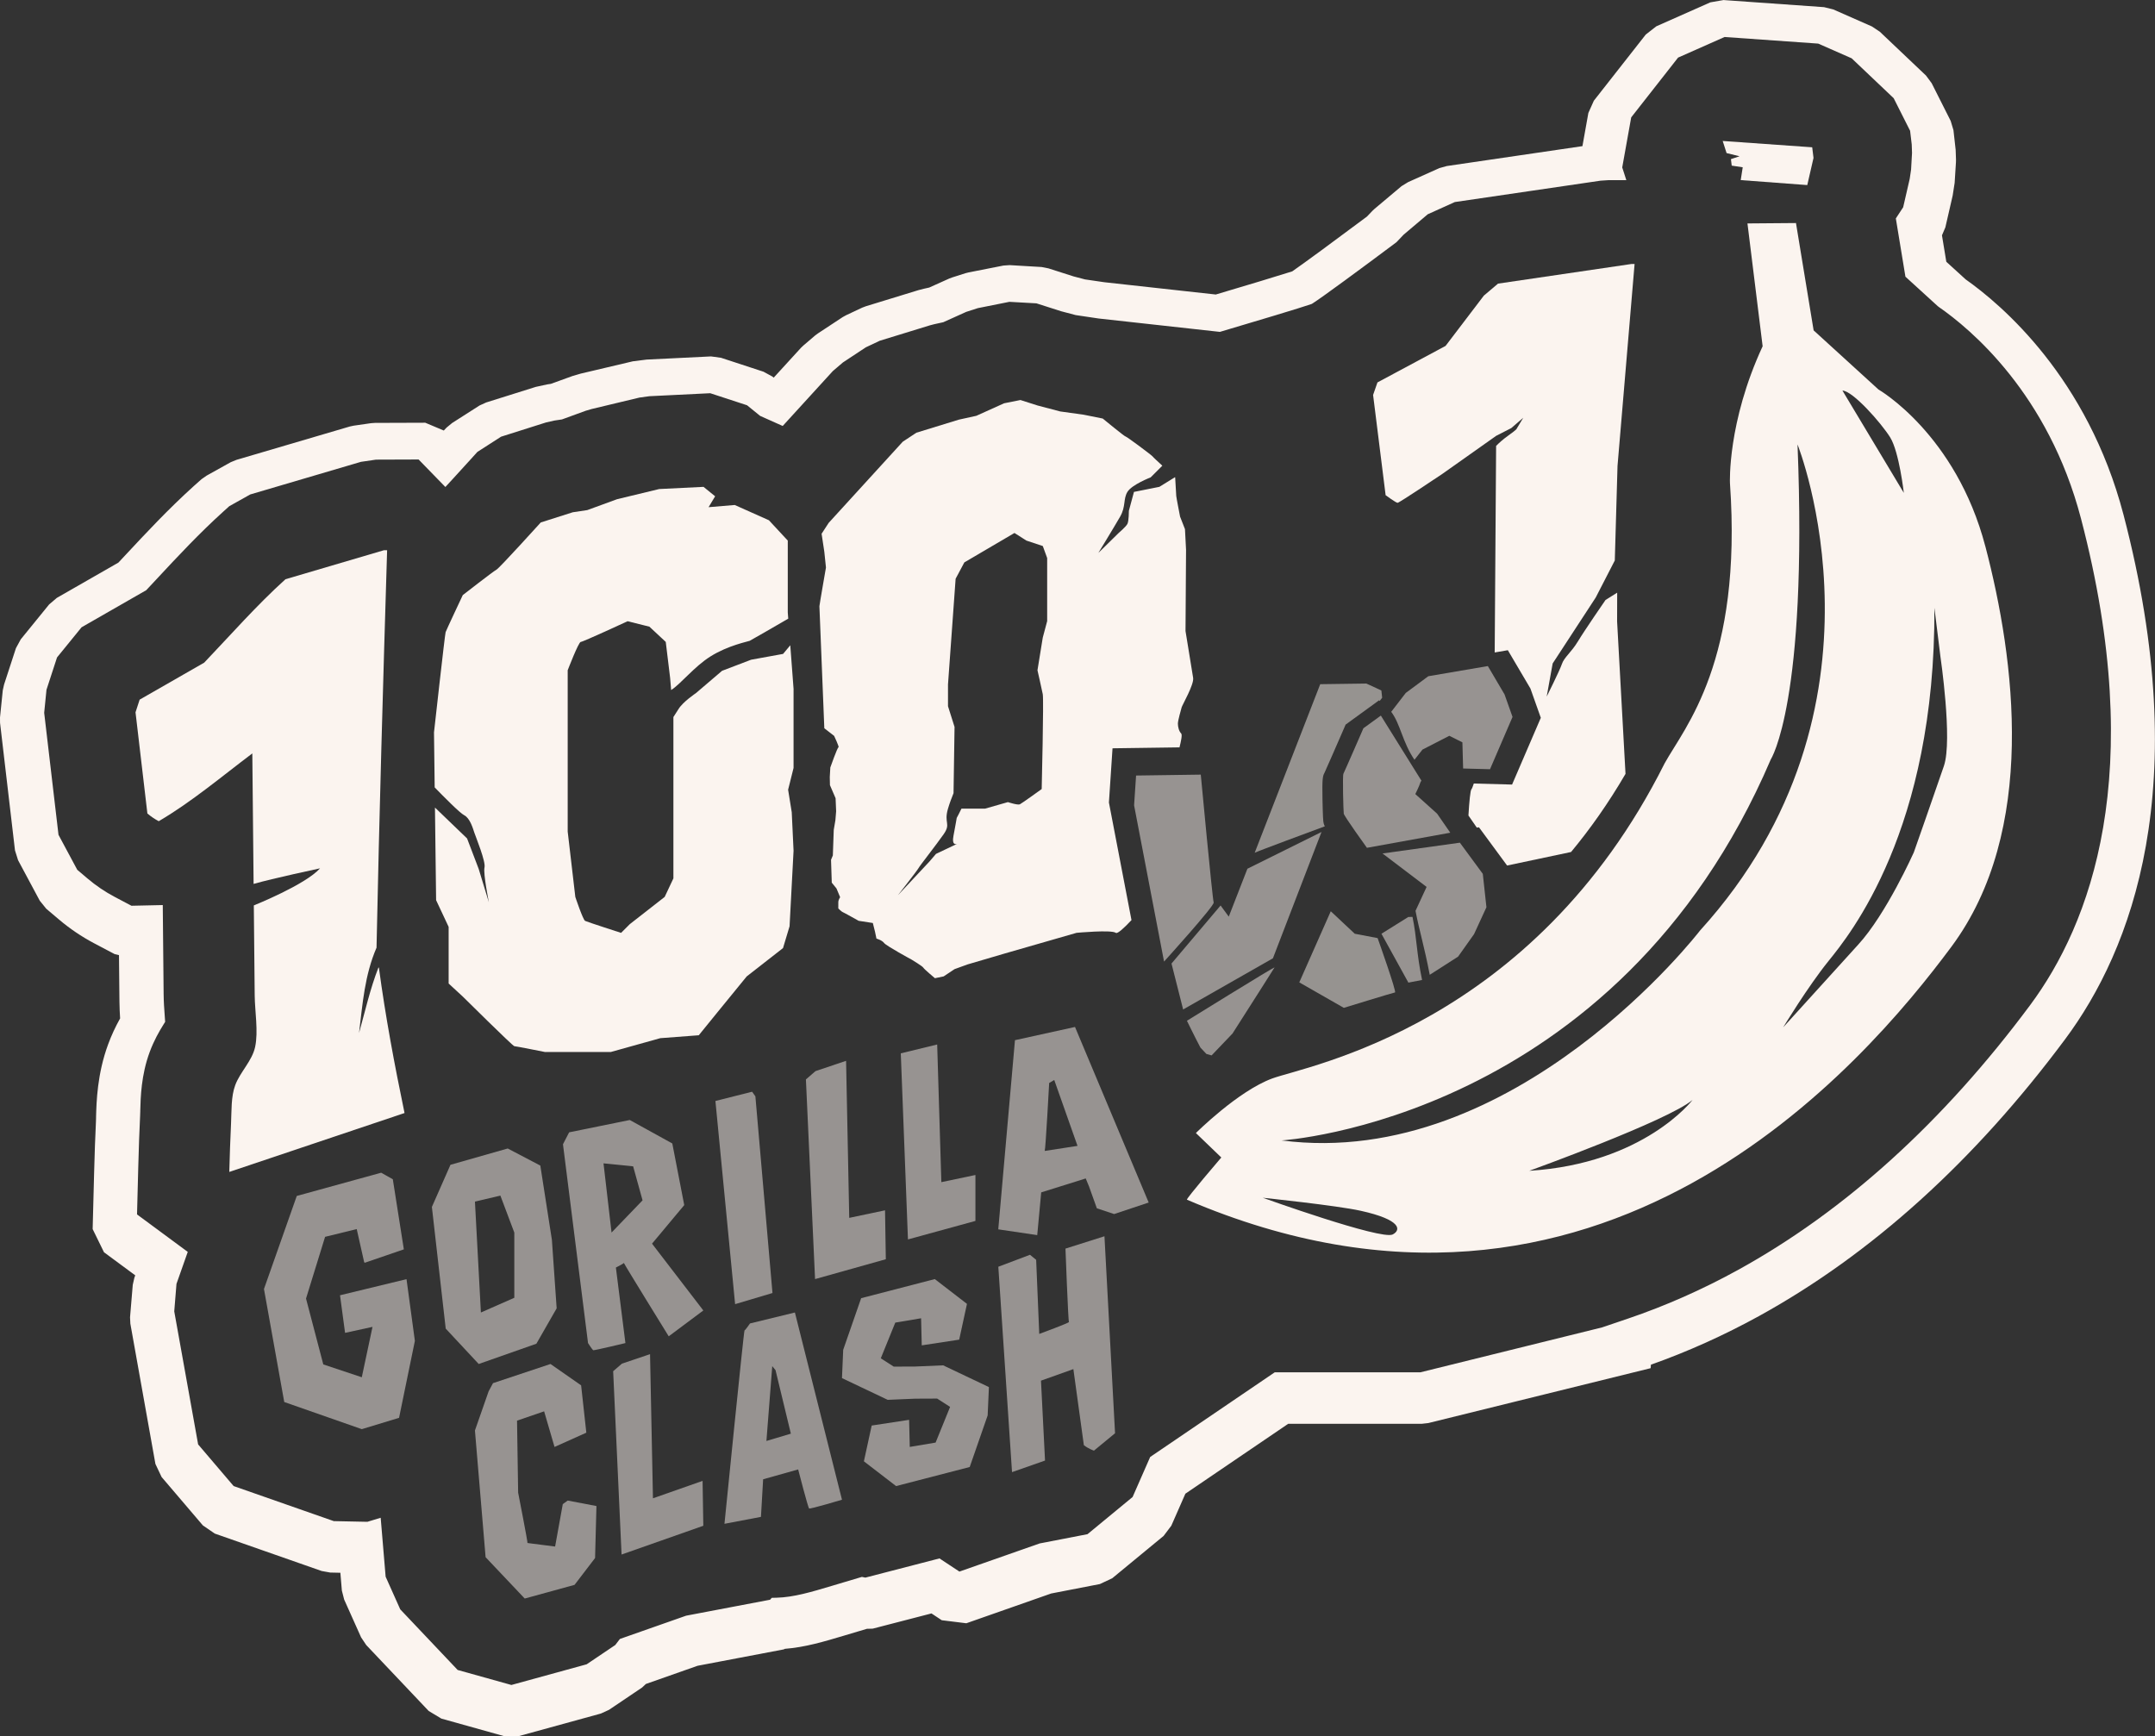 <?xml version="1.0" encoding="UTF-8"?>
<svg id="Camada_2" data-name="Camada 2" xmlns="http://www.w3.org/2000/svg" viewBox="0 0 878.99 708.15">
  <rect x="0" y="0" width="878.99" height="708.15" fill="#333333" stroke="none"/>
  <g id="Camada_1-2" data-name="Camada 1">
    <g>
      <g>
        <path d="M151.98,392.12l.2-.05c-.07,0-.15.01-.22.05h.02Z" fill="#fbf4ef"/>
        <path d="M165,453.99c-4.11-19.81-7.77-39.29-10.46-59.33l-.2.05c-3.38,8.68-5.39,17.67-7.89,26.64,1.44-11.97,2.31-23.64,7.13-34.79,1.12-54.06,2.67-108.09,4.32-162.13h-1.27s-40.19,11.84-40.19,11.84c-11.73,10.6-22.24,22.57-33.14,34.02l-26.34,15.1-1.68,5.16,4.84,41.28c1.42,1.21,3,2.28,4.63,3.14,13.44-7.88,25.79-18.33,38.17-27.65.18,17.74.35,35.48.52,53.23,7.71-2.22,27.11-6.36,27.11-6.36h0c-5.98,6.71-27.02,15.13-27.02,15.13,0,0,.24,24.5.36,36.74.06,6.41,1.52,14.65.18,20.96-1.22,5.74-6.14,10.25-8.12,15.61-1.76,4.75-1.46,10.52-1.71,15.6-.32,6.6-.53,13.2-.71,19.8l71.46-24.02h0Z" fill="#fbf4ef"/>
      </g>
      <path d="M323.7,281.25l-1.36-18.04-2.93,3.52-13.04,2.37-11.85,4.52-10.67,9.11s-5.33,3.56-7.11,6.52c-.4.66-1.15,1.82-2.07,3.23v65.81l-3.56,7.56-14.22,11.11-3.56,3.56s-13.78-4.44-14.67-4.89c-.89-.44-4-9.78-4-9.78l-3.11-26.67v-65.78s4.44-11.56,5.33-11.56,19.11-8.44,19.11-8.44l8.89,2.22,6.67,6.22,1.78,14.67.42,4.96c3.94-2.49,9.39-9.53,16.02-13.7,7.22-4.54,15.49-6.12,16-6.37.84-.42,10.3-5.89,15.74-9.05l-.19-2.51v-29.33l-7.7-8.3-13.93-6.22-10.67.89,2.67-4.44-4.74-3.85-18.07.89-17.19,4.15-12.15,4.44-5.93.89-13.04,4.15s-16.89,18.67-18.07,19.26c-1.19.59-13.74,10.37-13.74,10.37,0,0-6.7,14.22-7,15.11-.3.89-4.74,40.89-4.74,40.89l.28,22.44c3.54,3.65,10.29,10.48,12.02,11.34,2.37,1.19,3.56,5.33,4.15,7.11.59,1.78,4.74,11.85,4.15,14.22-.59,2.37,1.78,14.22,1.78,14.22l-4.15-13.63-4.74-12.44-13.1-12.6.47,37.78,5.11,10.89v23.11l5.78,5.33s20.41,20.22,21,20.22,12.44,2.37,12.44,2.37h26.96l20.15-5.63,15.7-1.19,7.7-9.48,11.85-14.52,14.81-11.56,2.67-8.89,1.63-30.81-.74-15.7-1.48-9.19,2.22-8.89v-32Z" fill="#fbf4ef"/>
      <g opacity=".5">
        <polyline points="148.78 515.08 164.72 509.61 160.22 481.02 155.47 478.35 121.05 487.83 107.67 525.78 115.94 571.88 147.57 582.95 162.77 578.33 169.22 546.95 165.81 521.77 138.69 528.34 140.75 543.67 151.94 541.23 147.57 561.79 131.87 556.56 124.82 529.68 132.6 504.5 145.5 501.34 148.54 514.84" fill="#fbf4ef"/>
        <polygon points="291.81 449.09 306.77 445.32 308.11 447.2 315.08 527.42 299.84 531.96 291.81 449.09" fill="#fbf4ef"/>
        <polygon points="328.72 440.29 332.61 436.92 345.1 432.71 346.39 496.77 360.99 493.69 361.31 513.64 332.45 521.74 328.72 440.29" fill="#fbf4ef"/>
        <polygon points="367.42 429.66 370.34 505.56 397.86 498.01 397.86 479.28 383.96 482.2 382.26 426.05 367.42 429.66" fill="#fbf4ef"/>
        <path d="M225.09,505.61l-4.7-30.17-13.3-6.97-23.35,6.65-7.58,17.19,5.64,49.63,13.46,14.43,23.52-8.27,8.27-14.43-1.95-28.06ZM209.77,529.37l-13.62,6-2.43-45.25,10.38-2.43,5.68,15.08v26.6Z" fill="#fbf4ef"/>
        <path d="M254.45,515.13c.61,1.32,18.31,29.95,18.31,29.95l14.11-10.54-20.92-27.25,13.14-15.73-4.87-25.14-17.35-9.57-24.73,5.03-2.51,4.87,10.22,81.09s1.78,2.76,2.11,2.92c.32.16,13.14-2.92,13.14-2.92l-3.89-30.81s3.12-1.56,3.26-1.89ZM249.44,502.75l-3.28-28.22,12.09,1.22,3.84,13.87-12.65,13.14Z" fill="#fbf4ef"/>
        <path d="M444.15,483.82l3.24,9.04,7.05,2.35,14.09-4.7-30.05-71.61-24.49,5.39-6.81,77.16,15.89,2.35,1.62-17.43,18.16-5.68,1.29,3.13ZM426.12,469.47c.36-.73,1.82-27.73,1.82-27.73l2.07-1.22,9.49,26.88-13.38,2.07Z" fill="#fbf4ef"/>
        <polygon points="250.1 559.32 253.68 556.23 265.14 552.36 266.33 611.16 286.57 604.05 286.87 622.36 253.53 634.09 250.1 559.32" fill="#fbf4ef"/>
        <path d="M226.2,590.2l12.95-5.81-2.12-19.31-12.5-8.71-23.44,7.81-1.79,3.35-5.58,15.96,4.35,51.69,15.96,16.86,20.32-5.58,8.37-10.94.56-21.21-11.72-2.23-2.01,1.45-3.13,17.3s-11.5-1.45-11.28-1.45-3.8-20.54-3.8-20.54l-.45-29.36,11.05-3.8,4.24,14.51Z" fill="#fbf4ef"/>
        <path d="M324.22,535.37l-18.31,4.47s-1.94,2.83-2.23,2.83-8.18,78.89-8.18,78.89l14.88-2.83.89-15.33,14.29-4.02s4.02,15.63,4.47,15.93c.45.3,13.4-3.57,13.4-3.57l-19.2-76.36ZM312.61,587.77l2.38-30.52,1.34,1.64,6.25,25.9-9.97,2.98Z" fill="#fbf4ef"/>
        <polygon points="384.69 556.92 373.02 557.42 364.53 557.44 359.26 554.05 365.17 539.49 375.7 537.72 375.97 548.77 391.24 546.44 394.41 531.85 381.29 521.74 351.25 529.53 343.93 550.58 343.43 562.13 361.89 570.9 362.09 570.99 373.28 570.52 382.25 570.48 387.53 573.87 381.62 588.43 371.08 590.2 370.81 579.15 355.55 581.48 352.37 596.07 365.5 606.17 395.53 598.39 402.85 577.34 403.36 565.79 384.69 556.92" fill="#fbf4ef"/>
        <path d="M437.81,558.43l4.28,31.06c1.98,1.54,4.12,2.22,4.12,2.22,0,0,5.82-4.8,8.6-7.09l-4.32-80.35-15.9,5.04s1.1,29.6,1.42,29.92c.31.31-12.12,4.88-12.12,4.88l-1.26-30.23-2.52-2.05-12.91,4.88,5.59,83.77,13.46-4.72-1.65-32.59,13.23-4.72Z" fill="#fbf4ef"/>
      </g>
      <g>
        <polygon points="710.01 73.46 737.16 75.49 739.7 64.42 739.17 60.08 702.66 57.5 704.24 62.44 709.54 63.74 706.02 64.91 706.34 67.56 710.83 68.23 710.01 73.46" fill="#fbf4ef"/>
        <path d="M809.81,222.94c-12.03-45.95-43.61-64.06-43.61-64.06l-26.45-24.12-7.2-43.78-19.79.16,6.19,50.1c-14.42,31.12-13.33,55.77-13.33,55.77,5.11,73.06-18.37,99.43-26.64,114.35-53.76,107.26-146,123.38-160.03,128.54-14.04,5.16-31.16,22.27-31.16,22.27l10.36,9.97s-14.55,16.99-14.01,17.22c168.6,72.19,276.54-55.74,311.77-103.13,35.23-47.39,25.95-117.32,13.91-163.28ZM568.08,503.53c-4.66,2.43-53-14.96-53-14.96,0,0,30.08,3.13,39.9,5.3,16.71,3.69,16.52,7.87,13.1,9.66ZM623.77,477.57s56.57-20.43,66.61-28.92c0,0-19.78,26-66.61,28.92ZM693.43,379.55s-75.28,97.98-170.71,85.63c0,0,136.58-8.22,199.58-155.47,0,0,15.06-23.3,10.88-128.42,0,0,42.9,107.19-39.75,198.26ZM751.5,159.31c4.25.13,15.81,13.21,19.48,19.11,3.66,5.91,5.56,22.63,5.56,22.63l-25.04-41.74ZM792.9,312.41c-3.59,10.55-12.28,35.26-12.28,35.26,0,0-11.24,25.19-22.73,37.69l-30.56,33.69s10.02-16.56,18.5-27.06c8.48-10.5,43.62-53.4,43.18-144.07l2.45,19.83s5.03,34.1,1.44,44.65Z" fill="#fbf4ef"/>
      </g>
      <g>
        <path d="M452.31,327.36l1.47-22.13,27.32-.38c.57-2.35,1.22-5.13.67-5.68-.89-.89-1.33-2.67-1.33-4s1.31-5.78,1.54-6.67c.23-.89,5.12-9.33,4.68-12-.44-2.67-3.11-19.11-3.11-19.11,0,0,.22-32.44.22-33.11s-.44-8.44-.44-8.44l-2-5.11s-1.56-8-1.56-8.44-.44-7.56-.44-7.56c0,0-.04-.03-.08-.08l-6.36,3.93-10.37,2.07-2.07,7.7s0,4.15-.59,5.33-3.56,3.7-3.56,3.7l-8.3,8.15s6.52-10.67,8.89-14.81c2.37-4.15,1.19-7.11,2.96-10.07,1.78-2.96,9.48-5.93,9.48-5.93l4.76-4.76c-1.97-1.81-3.77-3.49-3.87-3.69-.22-.44-10.67-8.22-11.11-8.22s-9.33-7.33-9.33-7.33l-7.78-1.56-9.56-1.33-9.27-2.44-6.95-2.22-6.67,1.33-11.33,5.11-7.11,1.56-17.33,5.33-5.56,3.67-30.22,33.11-2.89,4.44,1.11,7.33.67,6.44s-2.67,15.33-2.67,15.78,2,49.78,2,49.78l4,3.11s2.22,4.67,1.78,4.67-3.33,8.22-3.33,8.22l-.22,3.89.07,3.33,2.3,5.33.22,5.33-.3,3.63-.67,3.93-.37,10.44-.74,1.78.3,9.33,1.93,2.37,1.48,3.56s-.74,1.04-.74,2.07v2.52s1.33,1.33,1.78,1.48c.44.15,6.52,3.56,6.52,3.56l5.78.89.89,3.56.59,2.81s2.22.59,3.11,1.78c.89,1.19,11.26,6.81,11.26,6.81,0,0,4.44,2.67,4.74,3.26.3.59,4.74,4.3,4.74,4.3l3.56-.74,4.44-2.96,5.33-1.93,15.11-4.44,29.33-8.44s14.22-1.33,16,0c.69.52,3.37-1.96,6.4-5.19l-9.2-47.95ZM427.11,253.4l-1.78,6.67-2.16,13.33s1.72,7.56,2.16,9.78-.44,38.67-.44,38.67c0,0-8,5.78-8.89,6.22s-4.89-.89-4.89-.89l-9.33,2.67h-9.62c-.89,1.87-1.93,3.78-1.93,3.78,0,0-.44,2.67-1.33,7.33-.74,3.86.96,3.46,1.57,3.21l.21-.1s-.08.05-.21.1l-8.68,4.12-2.67,3.11-12.89,13.78s8-10.22,8.44-11.11c.44-.89,7.11-9.33,10.22-13.78,3.11-4.44,0-4.44,1.78-10.44.64-2.17,1.46-4.36,2.26-6.32l.41-27.02-2.67-8.44v-8.89l3.11-43.11,3.56-6.67,20.44-12,4.89,3.11,6.67,2.22,1.78,4.89v25.78Z" fill="#fbf4ef"/>
        <g>
          <g opacity=".5">
            <polygon points="477.84 393.03 497.86 369.35 501.19 373.9 508.8 354.36 539.02 339.37 519.2 390.89 482.58 411.76 477.84 393.03" fill="#fbf4ef"/>
            <path d="M489.78,315.97l-26.39.37-.81,12.16,12.22,63.72s20.73-22.86,20.24-24.11c-.49-1.25-5.26-52.13-5.26-52.13Z" fill="#fbf4ef"/>
            <path d="M492.08,429.9l2.11.6,8.53-8.93h0c7.56-11.76,17.16-26.98,17.16-26.98-.58,0-35.75,21.78-35.75,21.78,0,0,3.29,6.76,5.51,10.94,1.26,1.33,2.44,2.6,2.44,2.6Z" fill="#fbf4ef"/>
          </g>
          <path d="M539.76,335.11c-.2-1.45-.33-8.9-.34-8.98-.15-8.51.06-9.53.84-10.95.66-1.38,5.19-11.78,7.95-18.12l.65-1.5,13.66-9.92.2.32,1.04-1.35c-.19-1.66-.32-2.95-.32-2.95,0,0-3.54-1.71-6.14-2.84-8.66.12-18.8.26-18.8.26l-26.73,68.76c1.37-.7,23.87-9.04,28.6-10.78-.45-.94-.53-1.41-.6-1.94Z" fill="#fbf4ef" opacity=".5"/>
          <path d="M659.63,241.75l-4.76,2.98s-8.59,12.44-11.26,16.89c-2.67,4.44-5.63,6.52-6.52,9.19-.89,2.67-6.22,13.33-6.22,13.33l2.44-13.52,17.56-26.89,7.78-15.11,1.11-38.56,6.96-82.37h-1.33l-54.37,8-5.78,4.89-15.62,20.52-27.78,14.89-1.78,5.11,5.11,40.89s4.22,3.11,4.89,3.11,18.22-11.78,18.22-11.78l22-15.56,6.14-3.14,4.89-4.22-2.67,4.44s.44.06-3.56,2.92c-1.99,1.42-3.59,2.85-4.84,4.12-.09,13.55-.4,57.54-.58,84.26l5.36-.92,9.21,15.62,4.24,11.95-11.72,27.23-15.61-.42c-.43,1.28-.76,2.13-.95,2.32-.48.48-.9,5.05-1.24,10.72l3.41,4.94.89-.12,11.47,15.59,26.09-5.52c7.76-9.35,15.24-19.92,22.21-31.87l-3.43-62.17.03-11.71Z" fill="#fbf4ef"/>
          <path d="M529.96,400.71l12.84-29.01,9.78,9.17,9.33,1.78s7.87,22.06,7.08,22.17-20.86,6.28-20.86,6.28l-18.17-10.39Z" fill="#fbf4ef" opacity=".5"/>
          <g opacity=".5">
            <path d="M582.58,275.84l-9.19,6.81-5.93,7.7c3.77,5.02,4.6,12.45,9.48,19.56.82-1.07,3.26-4.15,3.26-4.15l10.96-5.63,5.33,2.67.3,10.67,10.96.3,9.19-21.33-3.26-9.19-6.81-11.56-24.3,4.15Z" fill="#fbf4ef"/>
            <path d="M577.28,323.91s1.88-3.81,1.98-4.53c.02-.16.22-.51.51-.95l-16.54-26.54-7.12,5.17s-7.71,17.75-8.14,18.52-.02,15.26.13,16.3,9.45,13.94,9.45,13.94l33.99-6.16-5.37-7.77-8.89-7.99Z" fill="#fbf4ef"/>
          </g>
          <g opacity=".5">
            <path d="M576.13,373.99l-1.71.05-10.95,6.84,10.99,19.93,5.58-1.08c-2.3-10.97-2.1-17.07-3.91-25.74Z" fill="#fbf4ef"/>
            <path d="M604.8,356.43l-9.34-12.7-31.55,4.4,17.98,13.64-4.52,9.76c1.61,8.39,3.59,14.51,5.8,26.09l11.56-7.41,6.52-9.19,5.04-10.96-1.48-13.63Z" fill="#fbf4ef"/>
          </g>
        </g>
      </g>
    </g>
    <g>
      <path d="M861.82,211.05c-14.28-54.55-48.32-83.42-62.86-93.6l-9.24-8.43-2.29-13.94.54-.83,1.25-2.92,2.89-12.56.75-4.88.48-7.98v-.82s-.13-3.85-.13-3.85l-.83-7.28-.9-2.99-7.41-14.7-1.84-2.48-18.28-17.35-2.57-1.71-15.06-6.64-2.99-.74-40.1-2.84-4.28.75-21.02,9.32-3.43,2.67-20.51,26.14-1.78,3.97-2.9,16.18-58.54,8.59-2.4.7-12.18,5.5-2.11,1.33-10.51,8.89-.71.67-2.29,2.41c-14.08,10.53-27.44,20.32-31.49,23.07-4.57,1.5-19.33,5.95-32.78,9.93l-46.43-5.12-8.21-1.2-5.01-1.32-10.39-3.32-2.24-.41-12.18-.68-2.27.16-13.68,2.74-.98.26-5.22,1.67-.95.37-8.32,3.75-2.36.52-2.28.58-21.3,6.54-1.2.46-6.23,2.94-1.12.63-9.85,6.5-.89.67-4.56,3.89-.8.77-13.8,15.12-3.54-2.88-2.87-1.57-16.58-5.43-3.24-.44-25.84,1.27-5.27.68-20.76,4.93-3.11.91-9.03,3.27-1.9.29-4.4.97-19.84,6.25-2.15,1.01-10.66,6.86-1.8,1.53-3.1,3.43c-.21.24-.43.47-.64.71l-2.27-2.33-6.48-2.72-19.6.07-1.27.09-6.77.99-1.24.27-45.95,13.53-1.86.78-9.43,5.28-1.64,1.17-2.74,2.47c-10.3,9.31-19.2,18.86-27.81,28.1l-.54.58c-.86.93-1.73,1.85-2.59,2.77l-25.34,14.52-2.51,2.13-11.06,13.6-1.57,2.89-4.71,14.44-.4,1.9-1.03,10.37.02,1.94,6,51.11,1.01,3.2,8.46,15.77,2.11,2.61,4.83,4.1c4.17,3.53,8.71,6.61,13.52,9.15l7.86,4.16,4.4,1.04h.28s.22,22.6.22,22.6c.03,2.87.18,5.5.35,7.9-1.64,2.82-3.56,6.53-5.23,11.04-4.23,11.44-4.5,22.34-4.65,28.2v.41c-.02.58-.04,1.16-.07,1.74-.3,6.12-.53,12.76-.75,20.92l-.56,21.58,3.65,7.47,14.54,10.75-1.47,4.18-.48,2.27-1,12.38.11,2.31,10.05,56.04,2.01,4.25,16.06,18.84,3.88,2.66,42.69,14.94,2.79.5,7.83.16.92,10.93.75,2.92,6.59,14.71,1.68,2.51,24.79,26.17,4.11,2.48,24.35,6.8h4.8s32.6-8.95,32.6-8.95l2.65-1.21,12.89-8.69,1.96-1.84,22.31-7.84,34.78-6.61.64-.36c8.15-.48,16.04-2.84,24.36-5.32l9.76-2.92,2.45-.06,25.42-6.58,4.98,3.29,7.94.98,33.9-11.9,19.67-3.81,4.01-1.89,20.1-16.57,2.52-3.33,6.04-13.75,44.15-30.01h55.81l2.16-.26,87.05-21.52.1-1.12c15.71-5.38,31.24-12.28,46.17-20.5,45.37-24.98,86.91-62.58,123.48-111.77,26.31-35.38,51.65-100.54,22.98-210.02ZM831.62,412.7c-35.8,48.15-76.37,84.91-120.6,109.26-14.78,8.14-30.02,14.87-45.53,20.13l1.45.63-87.05,21.52h-58.58l-48.58,33.02-7.08,16.12-20.1,16.57-20.32,3.94-34.52,12.11-8.32-5.49-29.29,7.59-1.34-.27-11.18,3.34c-8.57,2.56-16.15,4.83-23.71,5.02l-.39.45-35.44,6.74-25.42,8.94-1.53,2-12.89,8.69-32.6,8.96-24.35-6.8-24.79-26.17-6.59-14.71-1.62-19.26-.78.24-15.13-.31-42.69-14.94-16.06-18.84-10.05-56.04,1-12.38,3.69-10.46-19.9-14.7.56-21.58c.21-8.1.45-14.69.74-20.71.03-.67.05-1.35.07-2.04v-.32c.15-5.71.39-15.25,4.1-25.3,1.79-4.85,3.93-8.7,5.97-11.96-.02-.34-.05-.67-.07-.96-.2-2.77-.43-5.88-.46-9.22l-.31-31.72-9.39.21-7.86-4.16c-4.23-2.24-8.23-4.95-11.9-8.06l-4.84-4.1-8.46-15.77-6-51.11,1.03-10.37,4.71-14.44,11.06-13.6,26.51-15.2c1.27-1.36,2.54-2.72,3.81-4.08l.27-.29c8.48-9.11,17.24-18.51,27.26-27.55l2.74-2.47,9.43-5.28,45.95-13.53,6.77-.99,19.6-.07,8.93,9.18c2.09-2.27,4.49-4.9,7.1-7.79l3.11-3.43,10.66-6.86,19.1-6.05,3.76-.85,2.8-.42,9.36-3.41,2.64-.79,19.88-4.76,4.51-.61,25.84-1.27,16.58,5.43,5.53,4.49,5.69,2.54,18.43-20.2,4.56-3.89,9.85-6.5,6.23-2.94,20.91-6.43,1.95-.5,3.28-.72,9.18-4.14,5.22-1.67,13.68-2.74,12.18.68,10.61,3.39,5.73,1.51,8.87,1.29,48.38,5.34c13.66-4.04,32.43-9.67,35.95-10.92,3.23-2.04,19.18-13.75,33.5-24.47l2.82-2.97,10.51-8.89,12.18-5.5,60.25-8.84,3.53-.24h1.29l-.12-.38,4.05-22.63,20.51-26.14,21.02-9.32,40.1,2.84,15.06,6.64,18.28,17.35,7.41,14.7.77,6.54.14,3.85-.4,7.17-.62,4.18-2.89,12.56-2.47,3.76,3.37,20.49,11.99,10.93c13.82,9.57,46.15,36.77,59.78,88.83h0c27.76,106.03,3.63,168.57-21.5,202.37Z" fill="#fbf4ef"/>
      <path d="M211.57,708.15h-6.03s-25.53-7.14-25.53-7.14l-5.16-3.11-25.47-26.89-2.1-3.14-6.9-15.41-.94-3.66-.61-7.27-4.14-.09-3.49-.63-43.59-15.26-4.86-3.33-16.84-19.75-2.52-5.33-10.22-57.2-.13-2.61,1.11-13.25.64-2.83.37-1.04-12.75-9.42-4.62-9.45.59-22.69c.21-8.19.45-14.87.75-21.02.03-.53.04-1.06.05-1.59v-.45c.17-6.12.45-17.5,4.94-29.65,1.32-3.58,2.92-7.04,4.87-10.53-.13-2.01-.24-4.31-.27-6.81l-.19-19.01-1.81-.43-8.37-4.42c-5.09-2.69-9.91-5.95-14.33-9.7l-5.16-4.37-2.64-3.27-8.85-16.52-1.26-4.01L.02,294.86l-.02-2.18,1.13-11.09.53-2.37,4.84-14.83,1.97-3.61,11.58-14.24,3.14-2.67,25.11-14.39,2.67-2.86c8.68-9.31,17.65-18.94,28.09-28.37l3.13-2.79,2.06-1.44,9.88-5.5,2.33-.95,46.25-13.61,1.55-.33,7.09-1.02,1.59-.11,20.52-.07,7.56,3.18,1.12-1.19,2.28-1.88,11.19-7.15,2.71-1.23,20.22-6.35,4.69-1.02,1.46-.22,8.87-3.21,3.33-.97,21.23-5.01,5.63-.71,26.25-1.29,4.06.55,17.36,5.69,3.6,1.96.56.46,11.13-12.18,1.01-.96,4.77-4.07,1.12-.83,10.13-6.67,1.4-.77,6.53-3.07,1.5-.57,21.5-6.59,2.44-.62,1.9-.42,8.13-3.66,1.19-.45,5.46-1.74,1.23-.31,14.25-2.81,2.55-.18,13.03.77,2.79.55,10.28,3.29,4.65,1.22,7.88,1.15,45.45,5.01c12.02-3.56,26.05-7.79,31.18-9.44,4.52-3.12,17.3-12.5,30.49-22.36l2.2-2.31.9-.84,11.01-9.26,2.66-1.63,12.76-5.72,3.01-.84,55.34-8.12,2.42-13.54,2.23-4.98,21.19-27.01,4.3-3.35,22.03-9.77,5.37-.94,41.03,2.9,3.75.93,15.77,6.95,3.21,2.14,18.84,17.88,2.3,3.1,7.76,15.39,1.13,3.76.9,8.03.14,3.95-.02,1.15-.53,8.39-.81,5.21-2.98,12.95-1.38,3.24,1.77,10.78,7.88,7.18c14.67,10.34,49.75,40.07,64.39,95.98,29.12,111.21,3.17,177.67-23.72,213.85-36.96,49.71-78.99,87.74-124.93,113.03-14.28,7.86-29.1,14.53-44.1,19.84l-.12,1.43-90.71,22.39-2.7.3h-54.42l-41.94,28.51-5.73,13.05-3.15,4.17-20.94,17.26-5.03,2.37-19.9,3.86-34.59,12.14-10.03-1.24-4.19-2.77-23.98,6.21-2.36.06-9.18,2.74c-8.24,2.46-16.04,4.8-24.31,5.43l-.39.22-35.18,6.69-21.09,7.42-1.53,1.44-13.5,9.1-3.31,1.52-33.55,9.22ZM206.78,699.14h3.58s31.66-8.69,31.66-8.69l1.98-.91,12.29-8.28,2.39-2.25,23.53-8.27,34.37-6.54.9-.51,1.05-.06c7.62-.45,15.25-2.73,23.33-5.14l10.33-3.09,2.53-.07,26.85-6.96,5.77,3.81,5.84.72,33.22-11.65,19.44-3.77,2.99-1.41,19.25-15.87,1.88-2.48,6.35-14.45,46.37-31.52h56.92l1.62-.2,83.65-20.68.07-.83,2.78-.95c15.46-5.3,30.75-12.09,45.46-20.18,44.8-24.66,85.86-61.85,122.04-110.52,17.77-23.9,35.07-61.78,34.76-118.45-.3,55.01-17.3,91.97-34.76,115.45l-3.61-2.69,3.61,2.69c-36.18,48.67-77.24,85.85-122.04,110.52-11.57,6.37-23.49,11.93-35.58,16.59l3.26,1.43-100.44,24.83h-57.74l-46.37,31.52-6.99,15.92-21.81,17.98-21.12,4.09-36.32,12.74-8.52-5.62-28.36,7.35-1.25-.26-10.1,3.02c-7.89,2.36-15.39,4.6-22.87,5.11l-.15.18-36.63,6.97-23.84,8.38-1.17,1.52-14.12,9.51-34.52,9.48-26.75-7.47-26.17-27.63-7.22-16.11-1.32-15.73-12.6-.26-44.51-15.58-17.64-20.7-10.2-56.88-.1,1.2.08,1.73,9.9,55.16,1.5,3.17,15.29,17.93,2.89,1.98,41.78,14.62,2.09.38,11.53.24,1.23,14.59.56,2.19,6.28,14.02,1.26,1.88,24.11,25.45,3.07,1.85,23.18,6.47ZM186.64,681.17l21.95,6.13,30.69-8.43,11.67-7.86,1.9-2.48,27.01-9.49,34.25-6.51.67-.77,1.97-.05c6.96-.18,14.18-2.33,22.53-4.83l12.27-3.66,1.43.29,30.22-7.83,8.13,5.37,32.73-11.48,19.52-3.78,18.39-15.16,7.17-16.33,50.8-34.53h59.41l74.13-18.33,10.58-3.59c15.24-5.17,30.31-11.84,44.81-19.82,43.66-24.04,83.75-60.38,119.16-108,24.54-33.01,48.06-94.25,20.76-198.55-13.31-50.83-44.99-77.27-57.99-86.27l-.47-.37-13.14-11.98-3.91-23.76,2.99-4.56,2.67-11.6.56-3.8.38-6.76-.12-3.46-.66-5.57-6.7-13.29-17.14-16.27-13.63-6-38.2-2.7-18.97,8.41-19.12,24.38-3.66,20.42,1.67,5.19h-7.31l-3.2.21-59.45,8.72-11.03,4.98-9.84,8.32-2.91,3.06-.3.23c-14.17,10.61-30.33,22.49-33.8,24.67l-.42.27-.47.17c-3.77,1.34-23.7,7.31-36.18,11l-.87.26-49.44-5.46-9.37-1.39-5.95-1.57-10.06-3.22-11.03-.62-12.87,2.57-4.73,1.52-9.38,4.23-3.65.8-1.77.46-20.5,6.3-5.65,2.67-9.35,6.17-4.13,3.53-20.44,22.39-9.2-4.11-5.35-4.34-15-4.91-24.81,1.22-4.09.56-19.54,4.68-2.4.71-9.65,3.52-3.08.46-3.41.77-18.34,5.81-9.66,6.21-2.71,2.99c-2.62,2.9-5.03,5.54-7.13,7.82l-3.22,3.5-10.92-11.22-17.38.06-6.14.9-45.15,13.3-8.55,4.79-2.36,2.13c-9.87,8.92-18.57,18.25-26.98,27.28l-.53.57c-1.18,1.27-2.36,2.54-3.55,3.8l-.46.49-26.37,15.12-10.01,12.3-4.3,13.18-.94,9.4,5.84,49.78,7.65,14.26,4.18,3.55c3.42,2.9,7.15,5.43,11.1,7.51l6.83,3.61,12.77-.28.35,36.27c.03,3.22.25,6.26.45,8.94l.17,2.43-.77,1.24c-1.65,2.65-3.78,6.31-5.56,11.13-3.45,9.34-3.68,18.42-3.82,23.85v.32c-.03.79-.04,1.48-.08,2.16-.29,6.01-.53,12.56-.74,20.61l-.5,19.24,20.69,15.28-4.6,13.04-.91,11.22,9.74,54.27,14.48,16.99,40.86,14.3,13.7.28,5.42-1.65,2.02,24.04,5.96,13.32,23.4,24.71ZM49.51,504.86l15.5,11.45.84-2.38-18.63-13.76,2.29,4.7ZM57.44,381.37l.26,27.16c.02,2.3.13,4.45.25,6.34.06-.11.13-.21.19-.31-.2-2.7-.41-5.72-.44-9.02l-.26-27.16-6,.13-8.9-4.7c-4.52-2.39-8.8-5.28-12.71-8.61l-5.49-4.65-9.26-17.28-5.99-51.07-.09.9v1.45s5.93,50.45,5.93,50.45l.75,2.4,8.06,15.02,1.58,1.95,4.51,3.83c3.92,3.32,8.2,6.22,12.71,8.61l7.35,3.89,3.29.78,4.26-.09ZM782.71,91.09l.39,2.4.89-1.36.93-2.18,2.76-12.01.69-4.52.47-8.27-.05-1.53-.39,6.62-.68,4.53-3.07,13.35-1.95,2.97Z" fill="#fbf4ef"/>
    </g>
  </g>
</svg>